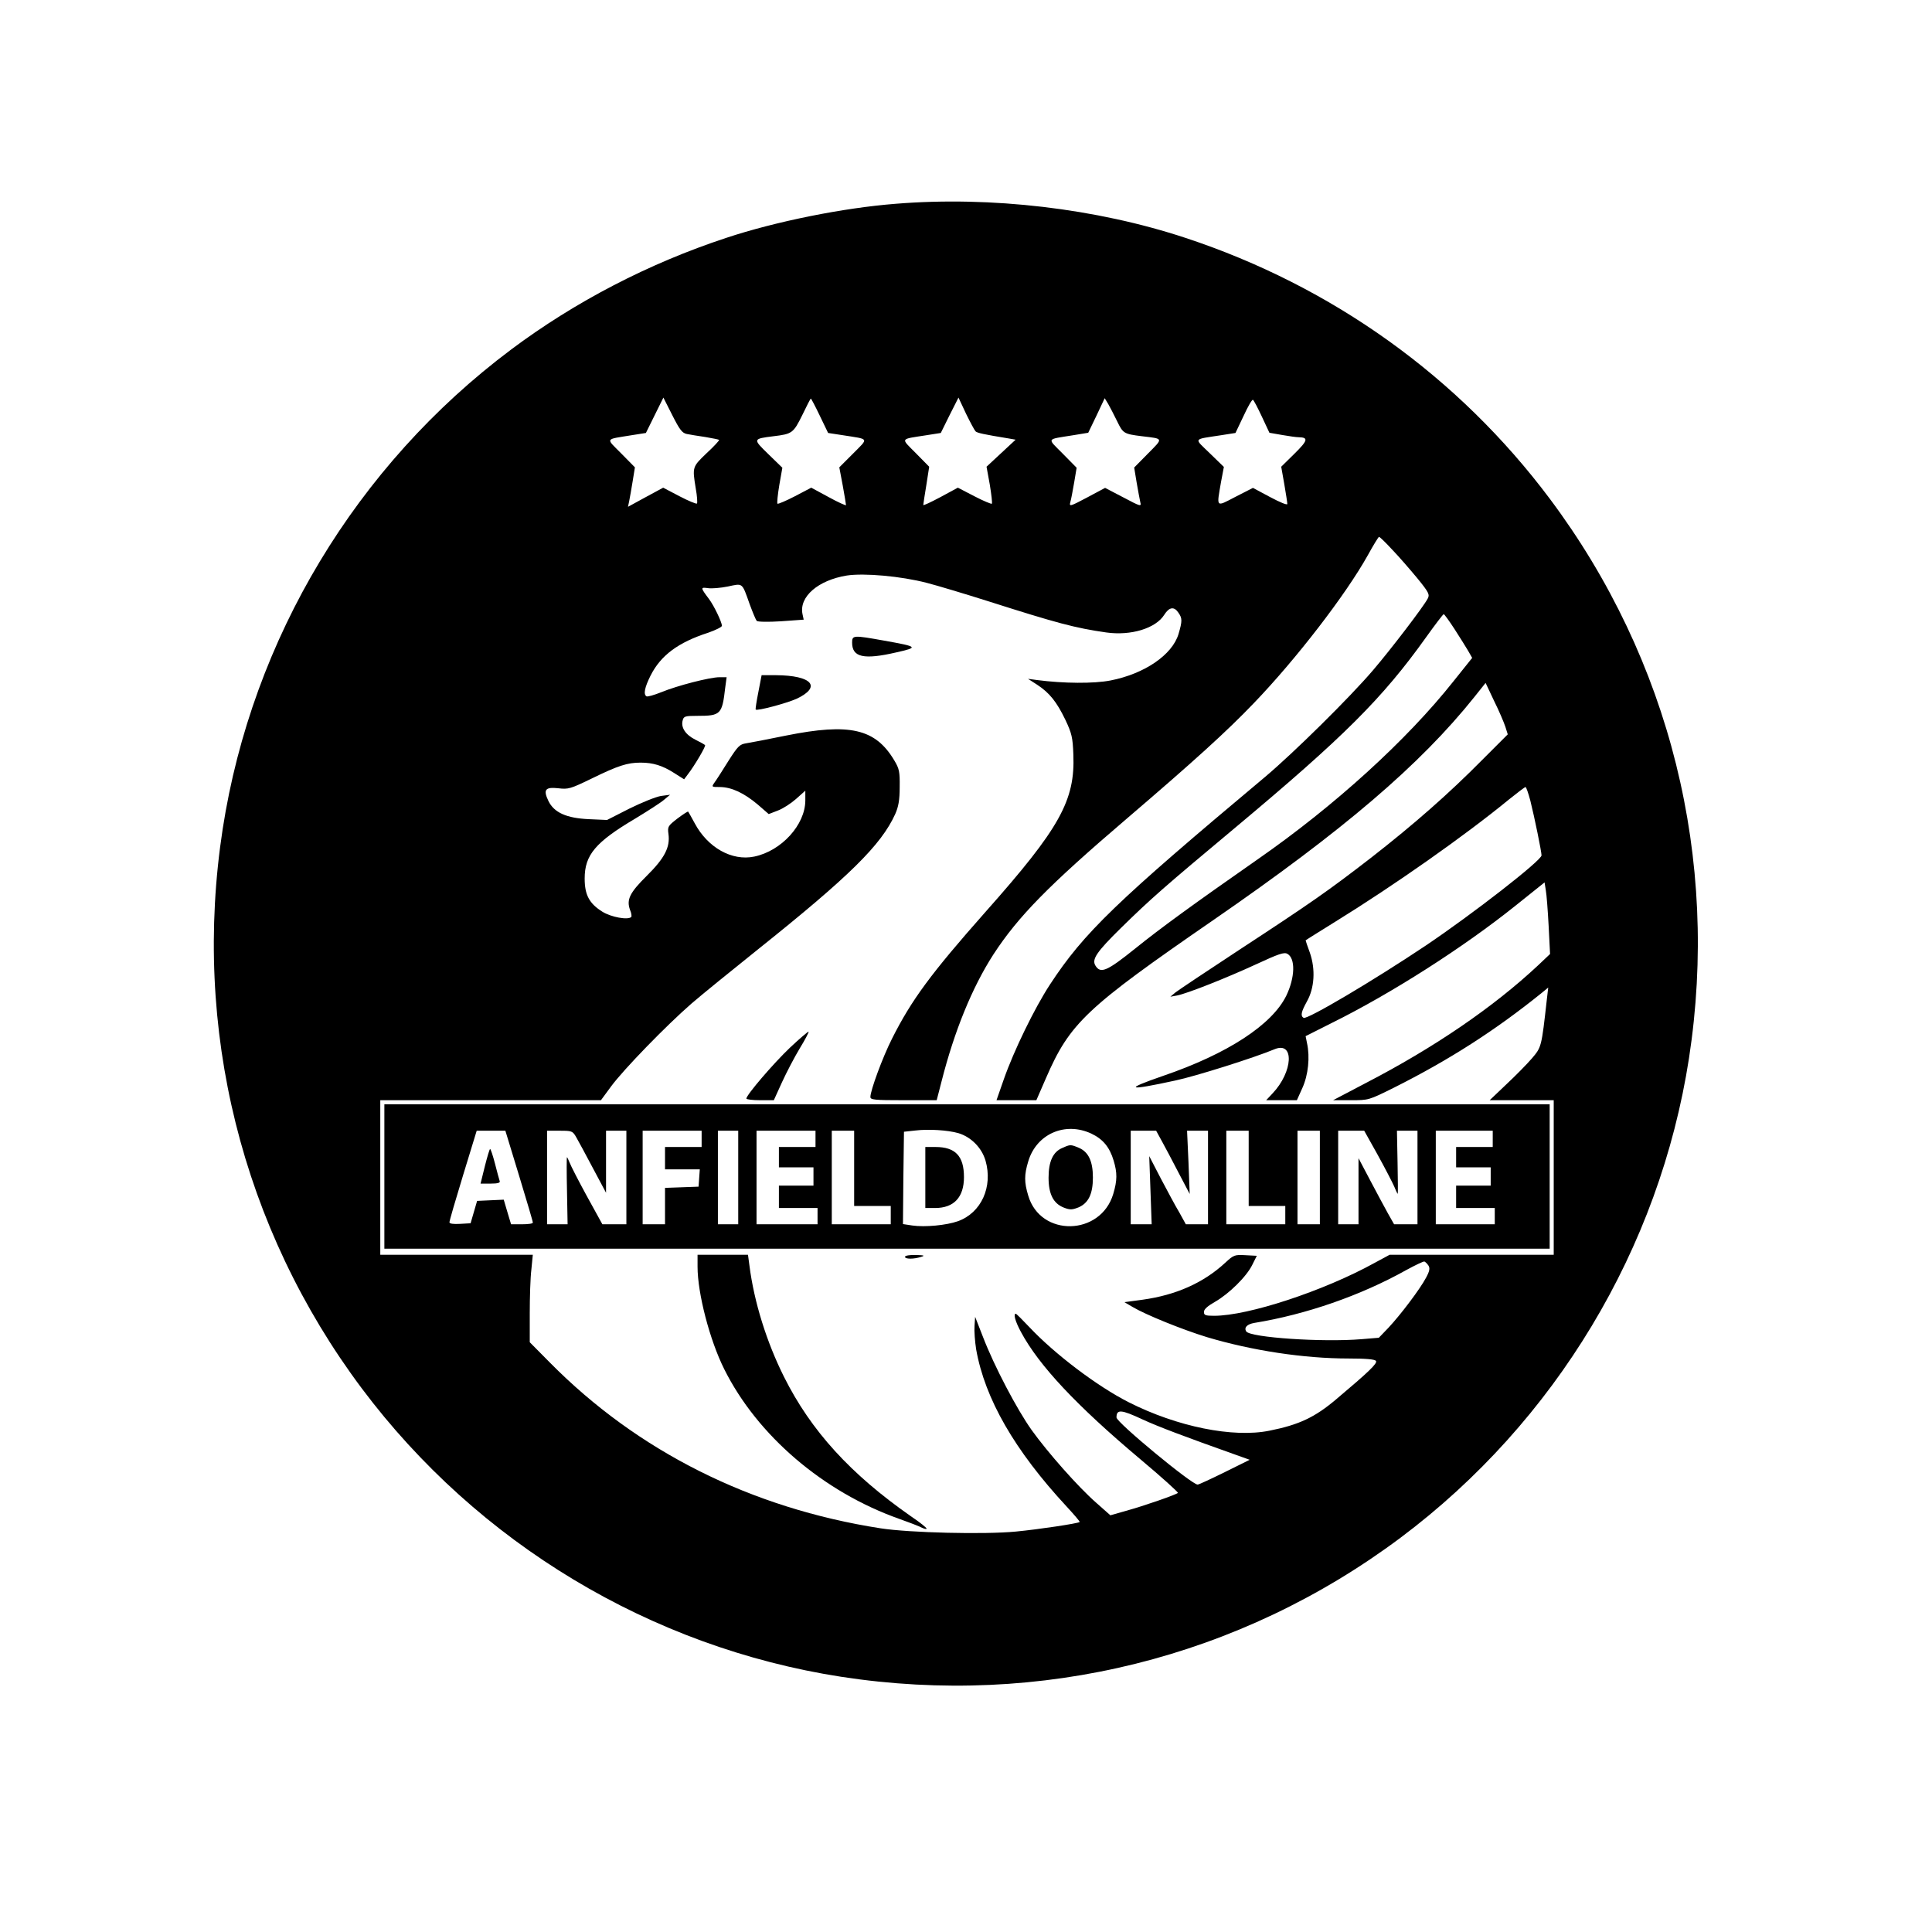 <?xml version="1.0" standalone="no"?>
<!DOCTYPE svg PUBLIC "-//W3C//DTD SVG 20010904//EN"
 "http://www.w3.org/TR/2001/REC-SVG-20010904/DTD/svg10.dtd">
<svg version="1.0" xmlns="http://www.w3.org/2000/svg"
 width="950pt" height="950pt" viewBox="0 0 950 950"
 preserveAspectRatio="xMidYMid meet">
<g transform="translate(0,950) scale(0.1,-0.1)"
fill="#000000" stroke="none">
<path d="M4405 8498 c-258 -20 -591 -87 -835 -168 -379 -125 -742 -313 -1057
-549 -761 -570 -1273 -1421 -1418 -2357 -151 -980 93 -1961 684 -2751 570
-761 1421 -1273 2357 -1418 980 -151 1961 93 2751 684 761 570 1273 1421 1418
2357 151 980 -93 1961 -684 2751 -449 600 -1070 1045 -1791 1283 -438 145
-957 206 -1425 168z m-1028 -1132 c15 -3 57 -10 92 -15 35 -6 65 -12 67 -14 2
-2 -25 -32 -61 -65 -71 -68 -71 -68 -54 -173 7 -38 9 -72 6 -75 -3 -3 -42 13
-86 36 l-80 42 -87 -47 -86 -47 6 29 c3 15 11 59 17 97 l11 68 -67 68 c-77 78
-83 68 51 90 l70 11 43 87 43 87 44 -87 c36 -71 48 -87 71 -92z m654 90 l41
-85 72 -11 c133 -21 128 -12 51 -90 l-68 -68 17 -90 c9 -49 16 -93 16 -96 0
-3 -39 14 -86 40 l-85 46 -80 -42 c-44 -23 -83 -39 -86 -37 -3 3 1 44 9 92
l15 85 -69 67 c-77 75 -77 75 26 88 91 11 97 15 141 104 21 44 40 81 42 81 2
0 22 -38 44 -84z m766 -77 c8 -8 41 -15 163 -35 l34 -6 -71 -66 -72 -67 16
-88 c8 -49 13 -91 10 -94 -3 -2 -42 14 -86 37 l-81 42 -85 -46 c-47 -25 -85
-43 -85 -39 0 5 7 49 15 98 l14 90 -66 67 c-75 76 -80 67 53 88 l70 11 43 87
44 87 37 -79 c21 -43 42 -82 47 -87z m696 50 c29 -60 33 -63 122 -74 108 -13
106 -8 30 -85 l-68 -69 12 -73 c7 -40 15 -84 18 -97 6 -23 2 -22 -83 23 l-90
47 -88 -47 c-85 -45 -89 -46 -83 -23 4 13 12 57 19 97 l12 72 -69 70 c-77 78
-83 68 53 90 l73 12 41 85 40 85 17 -28 c9 -16 29 -54 44 -85z m712 22 l37
-79 63 -11 c34 -6 70 -11 81 -11 49 -1 45 -16 -21 -81 l-65 -64 15 -85 c8 -47
15 -91 15 -98 0 -7 -34 7 -85 34 l-84 45 -86 -44 c-98 -51 -93 -55 -71 73 l14
74 -69 67 c-79 77 -86 67 56 89 l70 11 40 84 c21 46 42 82 46 79 4 -2 24 -40
44 -83z m641 -654 c33 -34 88 -98 123 -140 58 -71 62 -81 51 -101 -21 -40
-180 -248 -268 -351 -115 -135 -392 -408 -531 -525 -733 -614 -891 -766 -1058
-1021 -76 -116 -178 -326 -227 -466 l-36 -103 98 0 98 0 47 108 c118 272 197
346 822 777 641 442 1018 764 1285 1098 l55 69 42 -89 c24 -48 48 -105 55
-126 l12 -38 -125 -125 c-164 -166 -336 -317 -545 -480 -212 -164 -295 -222
-654 -457 -157 -103 -296 -196 -310 -207 l-25 -21 33 6 c51 10 245 87 390 154
108 50 136 60 152 51 41 -22 38 -117 -5 -206 -70 -143 -289 -286 -605 -394
-197 -68 -179 -75 60 -23 99 21 385 111 488 154 98 40 90 -112 -11 -218 l-31
-33 76 0 75 0 27 60 c29 64 38 152 23 220 l-7 35 127 64 c293 145 647 371 903
576 l145 116 6 -38 c4 -21 10 -100 14 -176 l7 -138 -58 -55 c-220 -206 -511
-405 -849 -580 l-160 -84 88 0 c87 0 87 0 210 61 273 137 499 282 726 465 l34
28 -7 -60 c-26 -232 -26 -233 -73 -288 -24 -28 -81 -86 -126 -128 l-82 -78
158 0 157 0 0 -380 0 -380 -404 0 -403 0 -74 -40 c-250 -138 -621 -260 -789
-260 -43 0 -50 3 -50 19 0 13 18 29 55 50 68 39 155 124 183 182 l22 44 -56 3
c-53 3 -58 1 -99 -37 -107 -99 -242 -159 -407 -182 l-89 -12 41 -24 c64 -38
244 -111 365 -148 221 -66 476 -105 697 -105 86 0 129 -4 134 -12 8 -12 -36
-54 -195 -188 -105 -89 -183 -126 -329 -155 -178 -36 -453 19 -692 140 -154
78 -364 237 -488 369 -34 36 -64 66 -67 66 -13 0 -3 -37 25 -89 89 -166 273
-362 587 -626 105 -88 188 -163 185 -166 -10 -9 -167 -64 -255 -88 l-77 -22
-70 62 c-90 79 -238 247 -317 357 -72 101 -184 314 -239 457 l-39 100 -3 -45
c-2 -25 2 -76 8 -115 43 -243 189 -497 445 -773 37 -40 66 -74 64 -76 -8 -7
-199 -36 -314 -47 -154 -15 -524 -6 -665 16 -637 99 -1195 379 -1625 814
l-100 101 0 143 c0 78 3 175 8 215 l7 72 -375 0 -375 0 0 380 0 380 543 0 542
0 50 68 c62 84 270 298 395 407 52 45 199 164 325 265 453 362 608 515 677
667 16 36 22 69 22 133 1 75 -2 90 -26 130 -93 157 -219 186 -533 123 -88 -18
-176 -35 -196 -38 -32 -5 -41 -14 -88 -88 -28 -45 -58 -92 -67 -104 -16 -23
-16 -23 27 -23 57 -1 117 -29 185 -86 l54 -47 44 17 c25 9 65 35 90 57 l46 41
0 -49 c-1 -119 -117 -247 -251 -275 -110 -23 -229 44 -293 164 -16 29 -30 55
-32 57 -2 2 -25 -13 -53 -34 -46 -36 -49 -39 -44 -76 9 -65 -19 -119 -107
-206 -84 -83 -100 -117 -82 -167 7 -16 9 -32 6 -35 -16 -16 -99 -1 -142 26
-64 40 -87 82 -87 163 0 116 53 179 249 295 61 37 125 78 141 92 l30 25 -45
-6 c-25 -4 -94 -32 -155 -62 l-110 -56 -90 4 c-109 5 -170 32 -198 89 -27 56
-16 70 48 63 50 -6 60 -3 167 49 127 62 173 77 238 77 61 0 107 -14 165 -51
l49 -31 18 24 c32 41 90 139 85 144 -2 3 -24 15 -48 27 -48 24 -72 60 -62 95
5 20 12 22 72 22 115 0 122 7 137 138 l7 52 -35 0 c-47 0 -207 -41 -287 -74
-35 -14 -67 -23 -72 -20 -16 10 -9 44 20 102 50 99 135 163 284 211 37 13 67
28 67 34 -1 19 -39 99 -64 132 -42 56 -42 58 -5 53 19 -3 63 1 98 8 75 16 69
21 107 -86 15 -41 31 -79 35 -83 4 -5 57 -6 119 -2 l112 8 -6 28 c-17 85 77
166 218 189 85 13 266 -3 393 -36 51 -13 187 -54 301 -90 339 -108 428 -132
582 -154 121 -17 243 20 285 87 24 38 48 42 69 11 20 -28 20 -41 1 -106 -31
-102 -166 -195 -334 -228 -82 -16 -231 -15 -361 2 l-45 6 45 -29 c61 -40 96
-84 139 -173 31 -66 36 -86 39 -170 9 -226 -66 -362 -432 -774 -269 -304 -364
-433 -460 -624 -46 -91 -106 -254 -106 -286 0 -14 20 -16 163 -16 l163 0 24
93 c63 248 151 463 255 624 122 187 271 339 655 667 332 284 495 432 625 568
207 215 453 534 561 728 27 49 52 90 55 90 4 0 33 -28 65 -63z m306 -390 c25
-39 56 -88 67 -107 l20 -35 -92 -115 c-229 -289 -584 -612 -962 -875 -318
-222 -479 -339 -604 -440 -137 -110 -169 -124 -194 -84 -20 31 4 67 125 186
148 145 212 201 564 495 531 444 721 633 936 934 45 63 84 114 87 114 3 0 27
-33 53 -73z m373 -844 c21 -84 55 -251 55 -269 0 -25 -338 -288 -570 -444
-257 -172 -583 -365 -600 -355 -16 10 -12 29 16 80 38 67 43 159 15 240 -12
32 -21 60 -21 61 0 1 64 41 143 90 290 179 639 424 857 603 41 33 78 61 81 61
4 0 14 -30 24 -67z m-501 -2286 c8 -13 6 -27 -12 -60 -29 -55 -125 -182 -184
-245 l-48 -50 -85 -7 c-192 -16 -546 8 -567 38 -12 19 4 36 40 42 252 41 522
134 747 260 44 24 84 43 89 42 5 -2 14 -11 20 -20z m-1405 -757 c76 -35 203
-83 456 -173 l70 -25 -123 -61 c-67 -33 -127 -61 -133 -61 -29 0 -399 306
-399 330 0 41 22 40 129 -10z"/>
<path d="M4190 6340 c0 -72 57 -85 217 -48 111 25 108 28 -60 58 -151 27 -157
27 -157 -10z"/>
<path d="M3729 6097 c-9 -45 -15 -84 -13 -86 7 -8 152 31 201 53 125 59 76
115 -102 116 l-70 0 -16 -83z"/>
<path d="M3885 4349 c-81 -77 -215 -233 -215 -251 0 -4 30 -8 68 -8 l67 0 40
88 c22 48 61 123 87 166 27 44 46 81 44 83 -2 2 -43 -33 -91 -78z"/>
<path d="M1890 3715 l0 -355 2865 0 2865 0 0 355 0 355 -2865 0 -2865 0 0
-355z m2823 213 c62 -19 114 -71 133 -135 37 -129 -21 -257 -136 -298 -56 -20
-162 -30 -224 -21 l-46 7 2 227 3 227 55 6 c66 8 161 2 213 -13z m653 -2 c57
-27 90 -66 110 -133 18 -60 18 -97 -2 -164 -62 -207 -358 -213 -418 -8 -20 66
-20 102 0 168 40 135 181 197 310 137z m-2813 -209 c37 -122 68 -225 67 -229
0 -5 -24 -8 -53 -8 l-54 0 -18 60 -18 61 -66 -3 -65 -3 -16 -55 -16 -55 -52
-3 c-34 -2 -52 1 -52 8 0 7 30 110 67 231 l67 219 71 0 70 0 68 -223z m281
190 c10 -17 47 -86 82 -152 l64 -120 0 153 0 152 50 0 50 0 0 -230 0 -230 -59
0 -59 0 -76 138 c-41 75 -79 149 -85 165 -6 15 -12 27 -13 27 -2 0 -2 -74 0
-165 l3 -165 -51 0 -50 0 0 230 0 230 63 0 c59 0 63 -1 81 -33z m616 -7 l0
-40 -90 0 -90 0 0 -55 0 -55 86 0 85 0 -3 -42 -3 -43 -82 -3 -83 -3 0 -89 0
-90 -55 0 -55 0 0 230 0 230 145 0 145 0 0 -40z m180 -190 l0 -230 -50 0 -50
0 0 230 0 230 50 0 50 0 0 -230z m380 190 l0 -40 -90 0 -90 0 0 -50 0 -50 85
0 85 0 0 -45 0 -45 -85 0 -85 0 0 -55 0 -55 95 0 95 0 0 -40 0 -40 -150 0
-150 0 0 230 0 230 145 0 145 0 0 -40z m190 -145 l0 -185 90 0 90 0 0 -45 0
-45 -145 0 -145 0 0 230 0 230 55 0 55 0 0 -185z m1514 132 c15 -28 53 -98 82
-155 l54 -103 -6 156 -7 155 51 0 52 0 0 -230 0 -230 -54 0 -55 0 -32 58 c-19
31 -59 107 -91 167 l-57 110 6 -167 6 -168 -51 0 -52 0 0 230 0 230 63 0 62 0
29 -53z m426 -132 l0 -185 90 0 90 0 0 -45 0 -45 -145 0 -145 0 0 230 0 230
55 0 55 0 0 -185z m350 -45 l0 -230 -55 0 -55 0 0 230 0 230 55 0 55 0 0 -230z
m284 112 c36 -65 72 -135 81 -155 8 -20 16 -37 18 -37 1 0 1 70 -1 155 l-3
155 50 0 51 0 0 -230 0 -230 -57 0 -58 0 -30 53 c-16 28 -55 102 -87 162 l-58
110 0 -162 0 -163 -50 0 -50 0 0 230 0 230 64 0 64 0 66 -118z m566 78 l0 -40
-90 0 -90 0 0 -50 0 -50 85 0 85 0 0 -45 0 -45 -85 0 -85 0 0 -55 0 -55 95 0
95 0 0 -40 0 -40 -145 0 -145 0 0 230 0 230 140 0 140 0 0 -40z"/>
<path d="M4550 3710 l0 -150 48 0 c93 0 142 53 142 152 0 103 -42 148 -140
148 l-50 0 0 -150z"/>
<path d="M5223 3855 c-45 -19 -67 -66 -67 -146 0 -81 24 -127 75 -147 31 -12
41 -11 72 1 49 21 71 66 71 147 0 80 -22 126 -69 146 -41 17 -42 17 -82 -1z"/>
<path d="M2384 3765 l-21 -85 50 0 c35 0 48 4 44 13 -2 6 -13 45 -23 85 -10
39 -21 72 -24 72 -3 0 -14 -38 -26 -85z"/>
<path d="M3430 3271 c0 -131 60 -361 131 -503 163 -327 488 -605 862 -737 48
-17 97 -36 108 -42 12 -6 23 -9 25 -6 3 3 -32 31 -78 62 -296 207 -490 419
-623 685 -85 170 -147 367 -170 548 l-7 52 -124 0 -124 0 0 -59z"/>
<path d="M4450 3320 c0 -12 44 -12 80 0 20 6 14 8 -27 9 -29 1 -53 -3 -53 -9z"/>
</g>
</svg>

